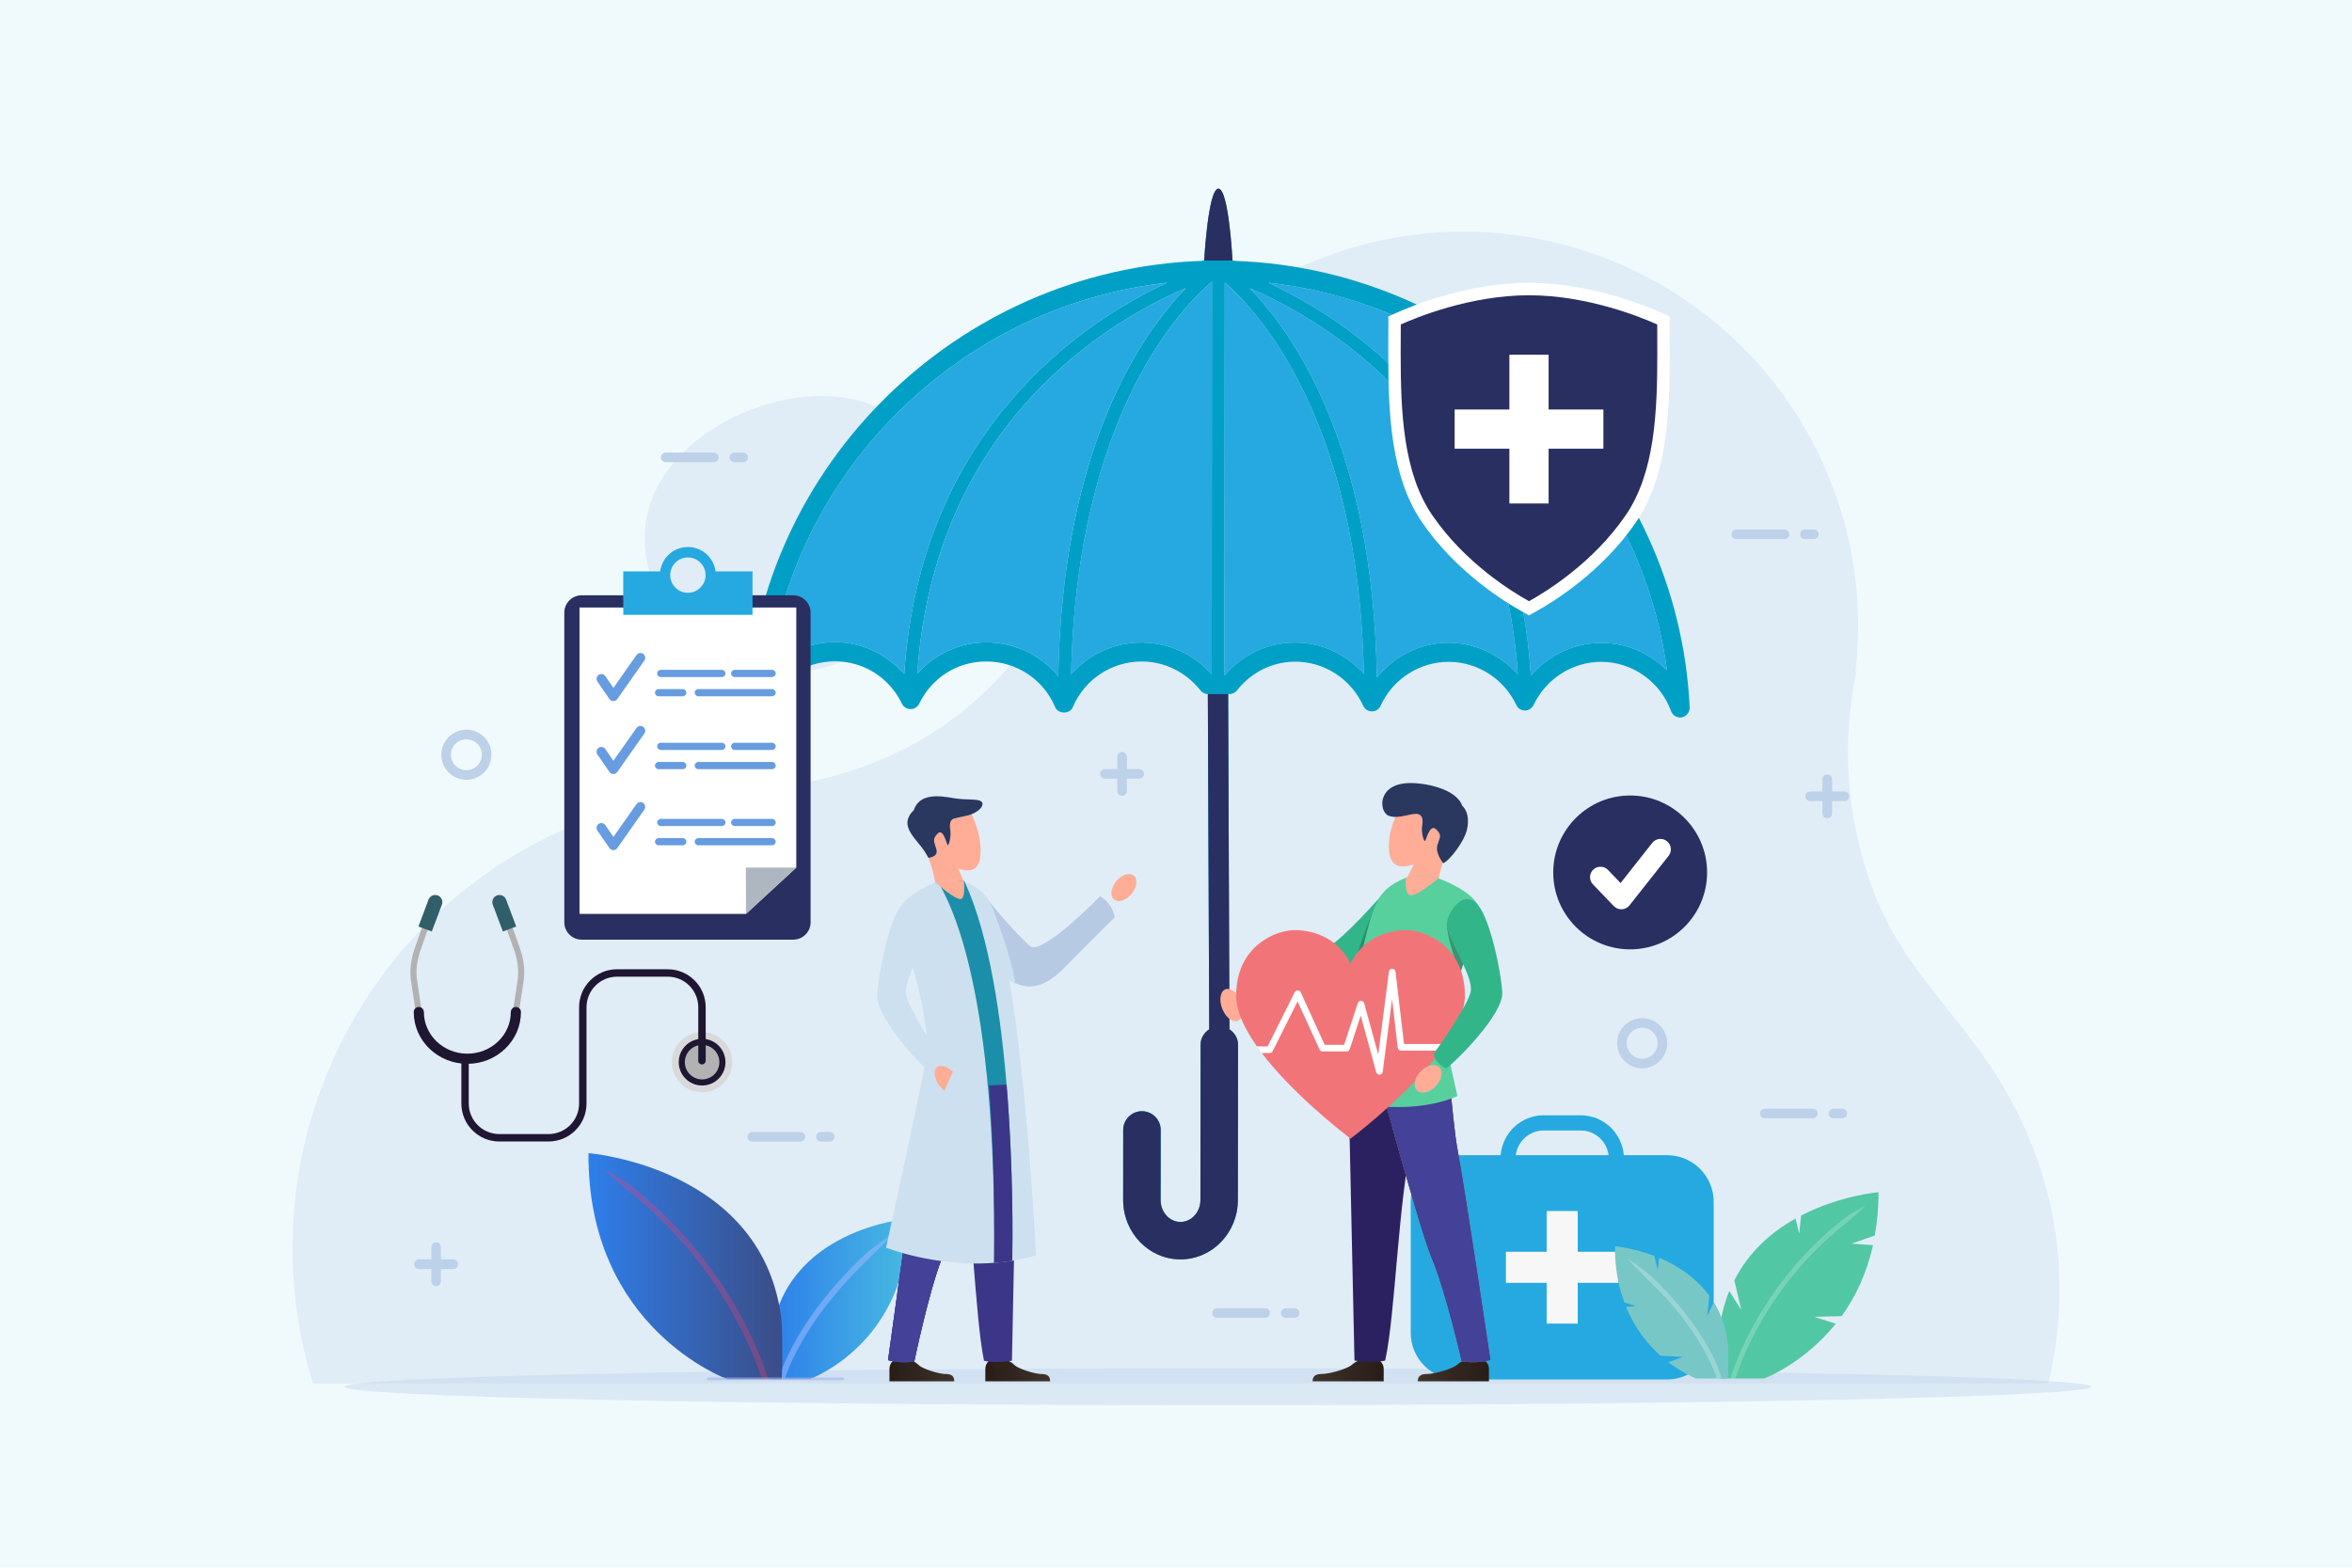 <svg xml:space="preserve" style="enable-background:new 0 0 300 200;" viewBox="0 0 300 200" y="0px" x="0px" xmlns:xlink="http://www.w3.org/1999/xlink" xmlns="http://www.w3.org/2000/svg" id="Layer_1" version="1.1">
<g>
	<rect height="200" width="300" style="fill:#F0FAFD;"></rect>
	<g style="opacity:0.3;">
		<g>
			<g>
				<path d="M111.785,82.022c8.749-6.191,11.252-17.698,5.594-25.698c-5.661-8-18.672-7.156-27.421-0.964
					c-8.751,6.192-9.933,15.388-4.271,23.387C91.351,86.747,103.033,88.214,111.785,82.022z" style="fill:#BDD1E9;"></path>
			</g>
			<path d="M261.26,176.501c2.33-9.524,1.918-19.821-1.801-29.691c-5.775-15.325-15.672-20.343-20.516-33.192
				c-3.482-9.234-4.023-18.832-2.184-27.829c-0.029-0.027-0.059-0.055-0.092-0.076c0.9-7.727,0.057-15.767-2.873-23.542
				c-9.814-26.041-38.869-39.186-64.902-29.376c-26.848,10.118-30.843,33.654-30.912,33.66
				c-3.131,13.725-12.848,25.677-27.017,31.013c-14.378,5.419-23.921,2.533-35.769,6.999
				c-29.132,10.977-44.371,42.683-35.277,72.034H261.26z" style="fill:#BDD1E9;"></path>
		</g>
	</g>
	<g>
		<path d="M266.776,176.917c0,1.298-49.879,2.351-111.409,2.351
			c-61.532,0-111.409-1.053-111.409-2.351c0-1.296,49.876-2.35,111.409-2.35C216.897,174.567,266.776,175.621,266.776,176.917z" style="opacity:0.4;fill:#BDD1E9;"></path>
		<g>
			<path d="M212.639,147.376h-5.521c-0.241-2.847-2.598-5.09-5.506-5.09h-4.704
				c-2.908,0-5.262,2.243-5.5,5.09h-5.523c-3.284,0-5.945,2.661-5.945,5.945v16.716c0,3.283,2.661,5.947,5.945,5.947h26.753
				c3.283,0,5.942-2.664,5.942-5.947v-16.716C218.581,150.037,215.922,147.376,212.639,147.376z M196.908,144.221h4.704
				c1.843,0.005,3.336,1.378,3.569,3.155h-11.843C193.573,145.599,195.071,144.226,196.908,144.221z" style="fill:#25A9E0;"></path>
			<polygon points="206.444,159.696 201.242,159.696 201.242,154.496 197.279,154.496 197.279,159.696 
				192.079,159.696 192.079,163.659 197.279,163.659 197.279,168.863 201.242,168.863 201.242,163.659 206.444,163.659" style="fill:#F7F7F7;"></polygon>
		</g>
		<g>
			<g>
				<path d="M148.854,36.067c-10.564,4.927-31.463,18.595-33.516,49.921c-2.237-2.51-5.363-4.062-8.853-4.062
					c-3.195,0-6.208,1.302-8.397,3.492C101.601,59.544,122.753,39.01,148.854,36.067z" style="fill:#25A9E0;"></path>
				<path d="M151.273,36.751c-5.522,5.636-15.766,20.078-16.292,49.511c-2.235-2.693-5.566-4.313-9.171-4.313
					c-3.445,0-6.57,1.506-8.807,3.993C119.217,53.726,141.851,40.767,151.273,36.751z" style="fill:#25A9E0;"></path>
				<path d="M145.636,81.971c-3.513-0.022-6.776,1.507-9.01,4.063c0.684-33.13,14.168-46.889,17.956-50.105
					l-0.024,50.105C152.275,83.456,149.058,81.971,145.636,81.971z" style="fill:#25A9E0;"></path>
				<path d="M156.225,36.044c3.925,3.4,17.088,17.204,17.727,49.899c-2.212-2.44-5.339-3.971-8.738-3.971
					c-3.445,0-6.686,1.507-8.968,4.155l-0.067-0.024L156.225,36.044z" style="fill:#25A9E0;"></path>
				<path d="M175.618,86.422c-0.459-29.525-10.702-44.013-16.224-49.648
					c9.424,4.015,32.057,17.021,34.201,49.261c-2.236-2.487-5.406-4.039-8.808-4.039C181.184,81.996,177.854,83.683,175.618,86.422z" style="fill:#25A9E0;"></path>
				<path d="M212.624,85.51c-2.189-2.191-5.178-3.493-8.395-3.493c-3.492,0-6.729,1.598-8.968,4.176
					c-1.938-31.463-22.883-45.176-33.471-50.126C187.983,38.987,209.159,59.59,212.624,85.51z" style="fill:#25A9E0;"></path>
			</g>
			<path d="M212.624,85.51c-3.465-25.92-24.641-46.523-50.834-49.443
				c10.588,4.95,31.532,18.663,33.471,50.126c2.239-2.578,5.476-4.176,8.968-4.176C207.446,82.017,210.435,83.319,212.624,85.51z
				 M173.951,85.942c-0.639-32.695-13.802-46.499-17.727-49.899l-0.047,50.058l0.067,0.024c2.281-2.648,5.522-4.155,8.968-4.155
				C168.612,81.971,171.739,83.502,173.951,85.942z M159.395,36.774c5.521,5.635,15.765,20.123,16.224,49.648
				c2.235-2.739,5.565-4.426,9.17-4.426c3.401,0,6.571,1.552,8.808,4.039C191.451,53.795,168.818,40.789,159.395,36.774z
				 M115.337,85.988c2.053-31.326,22.952-44.994,33.516-49.921c-26.101,2.943-47.253,23.477-50.766,49.351
				c2.189-2.19,5.202-3.492,8.397-3.492C109.974,81.926,113.101,83.478,115.337,85.988z M134.981,86.262
				c0.526-29.434,10.77-43.875,16.292-49.511c-9.423,4.016-32.057,16.975-34.271,49.191c2.237-2.487,5.362-3.993,8.807-3.993
				C129.415,81.949,132.746,83.569,134.981,86.262z M154.582,35.93c-3.788,3.216-17.272,16.975-17.956,50.105
				c2.233-2.557,5.497-4.086,9.01-4.063c3.422,0,6.64,1.484,8.922,4.063L154.582,35.93z M153.052,87.995
				c-1.848-2.281-4.539-3.604-7.416-3.604c-3.854,0-7.299,2.281-8.805,5.841c-0.366,0.89-1.85,0.89-2.238,0
				c-1.482-3.559-4.95-5.841-8.783-5.841c-3.674-0.022-6.959,2.054-8.577,5.408c-0.207,0.388-0.595,0.661-1.051,0.661
				c0,0-0.024,0-0.046,0c-0.456,0-0.889-0.249-1.094-0.683c-1.597-3.332-4.883-5.408-8.556-5.408c-3.947,0-7.553,2.51-8.92,6.251
				c-0.205,0.57-0.8,0.89-1.394,0.776c-0.593-0.137-1.002-0.661-0.958-1.255c1.528-30.893,27.014-55.809,58.09-56.858
				c0.069-0.022,0.139-0.045,0.227-0.045c0,0,0.049,0,0.069,0c0,0,0.502-9.172,1.802-9.172c1.324,0,1.804,9.172,1.804,9.172
				c0.022,0,0.045,0,0.069,0c0.092,0,0.204,0.023,0.296,0.045c31.053,1.119,56.471,26.079,57.952,56.973
				c0.022,0.591-0.41,1.14-0.982,1.254c-0.09,0.023-0.182,0.023-0.249,0.023c-0.502,0-0.957-0.32-1.141-0.799
				c-1.369-3.766-4.951-6.298-8.922-6.298c-3.674,0-7.049,2.169-8.625,5.522c-0.206,0.411-0.639,0.685-1.096,0.685
				c-0.48,0-0.912-0.274-1.094-0.685c-1.575-3.353-4.951-5.522-8.626-5.522c-3.719,0-7.142,2.191-8.692,5.613
				c-0.182,0.433-0.618,0.707-1.094,0.707c-0.48,0-0.912-0.274-1.116-0.707c-1.555-3.423-4.955-5.635-8.673-5.635
				c-2.896,0-5.612,1.346-7.439,3.673c-0.227,0.295-0.59,0.457-0.957,0.457h-0.159l0.159,42.771c0.639,0.437,1.098,1.12,1.098,1.965
				l-0.026,19.826c0,4.176-3.285,7.573-7.324,7.551c-4.036,0-7.301-3.397-7.301-7.575v-8.944c0-1.3,1.074-2.372,2.398-2.372
				c1.324,0,2.395,1.072,2.395,2.372l-0.022,8.944c0,1.553,1.141,2.809,2.53,2.809c1.416,0,2.558-1.256,2.558-2.809l0.023-19.802
				c0-0.845,0.434-1.528,1.096-1.965l-0.184-42.771C153.647,88.544,153.26,88.315,153.052,87.995z" style="fill:#00A0C6;"></path>
			<path d="M154.235,131.314c-0.648,0.433-1.099,1.126-1.099,1.955l-0.022,19.824
				c0,1.549-1.141,2.804-2.545,2.802c-1.4,0-2.535-1.253-2.533-2.804l0.006-8.941c0-1.31-1.071-2.382-2.387-2.386
				c-1.313,0.002-2.389,1.069-2.386,2.382l-0.009,8.94c-0.002,4.176,3.275,7.58,7.303,7.582c4.039,0.004,7.322-3.396,7.324-7.571
				l0.023-19.818c0-0.835-0.455-1.532-1.094-1.961l-0.167-42.768l-2.586-0.002L154.235,131.314z" style="fill:#292F61;"></path>
			<path d="M157.211,33.235c0,0-0.475-9.166-1.799-9.166c-1.32,0-1.822,9.172-1.822,9.172l3.684-0.004
				C157.249,33.235,157.23,33.238,157.211,33.235z" style="fill:#292F61;"></path>
		</g>
		<path d="M212.973,42.838c0-0.002-0.01-2.464-0.01-2.464l-0.927-0.42c-2.006-0.91-9.157-3.872-17.01-3.872
			c-7.849,0-15.002,2.962-17.01,3.871l-0.929,0.42l-0.013,4.738c0,7.71,0.333,15.72,4.313,21.525
			c4.324,6.308,10.442,10.106,12.873,11.446l0.766,0.423l0.766-0.423c2.428-1.339,8.549-5.137,12.871-11.446
			c3.981-5.808,4.316-13.815,4.316-21.523L212.973,42.838z" style="fill:#FFFFFF;"></path>
		<path d="M178.672,41.396c-0.003,0.546-0.013,3.72-0.013,3.72c0,7.457,0.311,15.192,4.037,20.623
			c4.193,6.119,10.24,9.803,12.33,10.957c2.088-1.152,8.135-4.835,12.33-10.957c3.725-5.43,4.035-13.166,4.035-20.626l-0.004-2.271
			c0,0-0.005-0.873-0.005-1.445c-1.808-0.816-8.772-3.728-16.356-3.728C187.444,37.668,180.476,40.58,178.672,41.396z" style="fill:#292F61;"></path>
		<polygon points="204.514,52.243 197.528,52.243 197.528,45.257 192.524,45.257 192.524,52.243 
			185.541,52.243 185.541,57.247 192.524,57.247 192.524,64.233 197.528,64.233 197.528,57.247 204.514,57.247" style="fill:#FFFFFF;"></polygon>
		<g>
			<g>
				<path d="M85.709,135.507c0,2.12,1.722,3.841,3.845,3.841c2.12,0,3.845-1.721,3.845-3.841
					c0-2.12-1.725-3.843-3.845-3.843C87.431,131.664,85.709,133.387,85.709,135.507z" style="fill:#D9D9D9;"></path>
				<path d="M86.574,135.507c0,1.645,1.334,2.979,2.979,2.979c1.646,0,2.98-1.335,2.98-2.979
					c0-1.646-1.334-2.98-2.98-2.98C87.908,132.527,86.574,133.86,86.574,135.507z" style="fill:#1F1632;"></path>
				<path d="M87.352,135.507c0,1.217,0.987,2.202,2.202,2.202c1.217,0,2.202-0.985,2.202-2.202
					c0-1.214-0.985-2.202-2.202-2.202C88.339,133.305,87.352,134.293,87.352,135.507z" style="fill:#B2B2B2;"></path>
			</g>
			<g>
				<g>
					<g>
						<path d="M85.17,123.656c2.669,0,4.843,2.171,4.843,4.843v6.824c0,0.264-0.215,0.474-0.476,0.474
							c-0.259,0-0.472-0.21-0.472-0.474v-6.824c0-2.149-1.747-3.898-3.895-3.898h-6.465c-2.146,0-3.894,1.749-3.894,3.898v12.285
							c0,2.674-2.171,4.843-4.842,4.843h-6.282c-2.67,0-4.841-2.169-4.841-4.843v-5.461c0-0.259,0.21-0.472,0.473-0.472
							c0.261,0,0.471,0.213,0.471,0.472v5.461c0,2.149,1.751,3.896,3.897,3.896h6.282c2.149,0,3.894-1.747,3.894-3.896v-12.285
							c0-2.672,2.171-4.843,4.841-4.843H85.17z" style="fill:#1F1632;"></path>
					</g>
				</g>
			</g>
			<g>
				<g>
					<g>
						<path d="M54.379,117.977c0.2,0.077,0.307,0.3,0.229,0.502l-0.207,0.563l-0.86,2.467
							c-0.394,1.243-0.508,2.429-0.341,3.526l0.251,1.69l0.39,2.618c0.035,0.214-0.112,0.414-0.322,0.442
							c-0.214,0.035-0.413-0.109-0.443-0.322l-0.394-2.624l-0.253-1.688c-0.184-1.217-0.059-2.521,0.372-3.878l0.874-2.502
							l0.203-0.562C53.952,118.009,54.179,117.905,54.379,117.977z" style="fill:#B2B2B2;"></path>
					</g>
					<path d="M53.371,118.201l1.289-3.433c0.179-0.47,0.702-0.706,1.174-0.531
						c0.47,0.178,0.708,0.7,0.533,1.17l-1.291,3.433L53.371,118.201z" style="fill:#315F69;"></path>
				</g>
				<g>
					<g>
						<path d="M64.836,117.977c-0.201,0.077-0.303,0.3-0.228,0.502l0.205,0.563l0.865,2.467
							c0.392,1.243,0.505,2.429,0.341,3.526l-0.253,1.69l-0.395,2.618c-0.028,0.214,0.114,0.414,0.329,0.442
							c0.213,0.035,0.412-0.109,0.439-0.322l0.396-2.624l0.252-1.688c0.184-1.217,0.058-2.521-0.369-3.878l-0.878-2.502
							l-0.205-0.562C65.259,118.009,65.04,117.905,64.836,117.977z" style="fill:#B2B2B2;"></path>
					</g>
					<path d="M65.844,118.201l-1.288-3.433c-0.179-0.47-0.703-0.706-1.172-0.531
						c-0.469,0.178-0.708,0.7-0.532,1.17l1.292,3.433L65.844,118.201z" style="fill:#315F69;"></path>
				</g>
				<g>
					<path d="M54.067,129.115c0,2.927,2.488,5.308,5.543,5.308c1.486,0,2.88-0.555,3.93-1.563
						c1.041-1.002,1.614-2.333,1.614-3.745c0-0.359,0.29-0.649,0.648-0.649c0.358,0,0.646,0.29,0.646,0.649
						c0,1.768-0.713,3.431-2.007,4.676c-1.293,1.242-3.005,1.928-4.83,1.928c-3.771,0-6.839-2.963-6.839-6.604
						c0-0.359,0.291-0.649,0.651-0.649C53.776,128.466,54.067,128.756,54.067,129.115z" style="fill:#1F1632;"></path>
				</g>
			</g>
		</g>
		<g>
			<g>
				<linearGradient y2="165.717" x2="115.849" y1="165.717" x1="98.3" gradientUnits="userSpaceOnUse" id="SVGID_1_">
					<stop style="stop-color:#2E7FEB" offset="0"></stop>
					<stop style="stop-color:#46BAE1" offset="1"></stop>
				</linearGradient>
				<path d="M98.351,175.951h4.916c0,0,12.695-4.571,12.581-20.469c0,0-16.01,1.263-17.497,15.324
					C98.237,174.009,98.351,175.951,98.351,175.951z" style="fill:url(#SVGID_1_);"></path>
				<path d="M110.677,160.721c1.078-1.026,3.338-3.41,3.338-3.41s-2.677,1.768-3.739,2.77
					c-8.965,8.474-10.84,15.459-10.923,15.779l0.354,0.092h0.387C100.342,175.106,102.497,168.517,110.677,160.721z" style="opacity:0.6;fill:#94B6FD;"></path>
				
					<linearGradient y2="161.533" x2="99.782" y1="161.533" x1="75.06" gradientUnits="userSpaceOnUse" id="SVGID_00000011024422119813739160000016274785815129414813_">
					<stop style="stop-color:#2E7FEB" offset="0"></stop>
					<stop style="stop-color:#3B4D87" offset="1"></stop>
				</linearGradient>
				<path d="M99.71,175.951h-6.928
					c0,0-17.881-6.442-17.721-28.836c0,0,22.554,1.771,24.649,21.587C99.872,173.217,99.71,175.951,99.71,175.951z" style="fill:url(#SVGID_00000011024422119813739160000016274785815129414813_);"></path>
				<path d="M97.191,175.951h0.787c-0.673-2.263-4.81-14.637-17.439-24.656
					c-1.058-0.839-3.546-2.168-3.546-2.168s1.956,1.874,2.966,2.672C92.138,161.406,96.354,173.253,97.191,175.951z" style="opacity:0.3;fill:#FF3A72;"></path>
			</g>
			<g>
				<g>
					<g style="opacity:0.6;">
						<path d="M90.352,175.739c-0.094,0-0.171,0.073-0.171,0.167c0,0.098,0.078,0.172,0.171,0.172h17.141
							c0.094,0,0.171-0.074,0.171-0.172c0-0.094-0.077-0.167-0.171-0.167H90.352z" style="fill:#A3B5E9;"></path>
					</g>
				</g>
			</g>
		</g>
		<g>
			<path d="M125.261,113.883c0,0,3.642,4.643,6.115,6.8c1.113,1.043,5.933-3.277,8.927-6.33
				c0,0,1.493,0.673,1.889,2.677c0,0-2.596,2.529-6.445,6.449c-3.325,3.394-6.202,3.189-9.624-0.937
				C122.697,118.413,125.261,113.883,125.261,113.883z" style="fill:#B6CAE3;"></path>
			<path d="M142.298,112.518c-0.657,0.867-0.715,1.894-0.131,2.287c0.584,0.393,1.587,0.009,2.245-0.86
				c0.657-0.868,0.718-1.892,0.133-2.286C143.962,111.263,142.955,111.648,142.298,112.518z" style="fill:#FFAD97;"></path>
			<path d="M129.508,125.411c-0.774-4.508-3.114-9.989-3.114-9.989l0.174,4.729l0.239,3.169
				C127.737,124.319,128.632,125.009,129.508,125.411z" style="fill:#CDE0EF;"></path>
			<g>
				<polygon points="126.225,172.127 126.225,174.296 128.281,174.296 128.281,172.013" style="fill:#FFAD97;"></polygon>
				
					<linearGradient gradientTransform="matrix(-1 0 0 1 -58.781 0)" y2="174.896" x2="-184.461" y1="174.896" x1="-192.72" gradientUnits="userSpaceOnUse" id="SVGID_00000078028496653837933350000012338986928086224812_">
					<stop style="stop-color:#3D342B" offset="0"></stop>
					<stop style="stop-color:#291C17" offset="1"></stop>
				</linearGradient>
				<path d="M126.225,173.567
					c0,0-0.545,0.316-0.545,1.088c0,0.768,0,1.569,0,1.569h8.252c0,0,0.15-0.925-0.982-0.925c-1.135,0-3.12-0.748-3.494-1.102
					c-0.473-0.455-0.813-0.631-1.175-0.631C127.916,173.567,126.225,173.567,126.225,173.567z" style="fill:url(#SVGID_00000078028496653837933350000012338986928086224812_);"></path>
			</g>
			<g>
				<polygon points="113.993,172.127 113.993,174.296 116.049,174.296 116.049,172.013" style="fill:#FFAD97;"></polygon>
				
					<linearGradient gradientTransform="matrix(-1 0 0 1 -58.781 0)" y2="174.896" x2="-172.232" y1="174.896" x1="-180.491" gradientUnits="userSpaceOnUse" id="SVGID_00000011734299338767043200000013943683264511696300_">
					<stop style="stop-color:#3D342B" offset="0"></stop>
					<stop style="stop-color:#291C17" offset="1"></stop>
				</linearGradient>
				<path d="M113.993,173.567
					c0,0-0.543,0.316-0.543,1.088c0,0.768,0,1.569,0,1.569h8.253c0,0,0.148-0.925-0.984-0.925c-1.134,0-3.121-0.748-3.489-1.102
					c-0.477-0.455-0.817-0.631-1.182-0.631C115.688,173.567,113.993,173.567,113.993,173.567z" style="fill:url(#SVGID_00000011734299338767043200000013943683264511696300_);"></path>
			</g>
			<path d="M129.866,134.142l-0.789,39.45c0,0-2.142,0.39-3.569,0c-1.192-5.867-1.463-19.71-3.173-28.214
				c-1.707-8.508-2.95-10.267-2.95-14.079S129.866,134.142,129.866,134.142z" style="fill:#3B3687;"></path>
			<g>
				<path d="M127.296,133.548c0,0-5.565,22.851-7.221,27.152c-1.658,4.303-3.458,12.99-3.458,12.99
					s-1.713,0.341-3.342-0.172c0,0,2.944-21.594,3.771-26.289c0.829-4.688,1.14-14.953,2.174-16.91
					C120.255,128.362,127.296,133.548,127.296,133.548z" style="fill:#3B3687;"></path>
				<path d="M127.296,133.548c0,0-5.565,22.851-7.221,27.152c-1.658,4.303-3.458,12.99-3.458,12.99
					s-1.713,0.341-3.342-0.172c0,0,2.944-21.594,3.771-26.289c0.829-4.688,1.14-14.953,2.174-16.91
					C120.255,128.362,127.296,133.548,127.296,133.548z" style="fill:#3B3687;"></path>
				<path d="M127.296,133.548c0,0-5.565,22.851-7.221,27.152c-1.658,4.303-3.458,12.99-3.458,12.99
					s-1.713,0.341-3.342-0.172c0,0,2.944-21.594,3.771-26.289c0.829-4.688,1.14-14.953,2.174-16.91
					C120.255,128.362,127.296,133.548,127.296,133.548z" style="fill:#444199;"></path>
			</g>
			<g>
				<g>
					<path d="M125.051,109.162c0.239-2.775-1.128-5.285-1.128-5.285c-0.426,0.193-1.482,0.351-2.218,0.549
						c-0.738,0.2-0.524,1.208-0.468,1.693c0.049,0.484-0.115,1.612-0.363,1.741c-0.244-0.513-0.606-2.245-1.315-1.476
						c-0.701,0.766-0.375,0.988-0.111,1.992c0.261,1-1.039,1.055-1.039,1.055c0.928,2.347,0.666,3.053,1.136,3.539
						c1.064,1.102,3.867,1.732,3.51-0.262c-0.492-1.116-0.856-1.914-0.856-1.914C124.153,111.495,124.903,110.677,125.051,109.162z" style="fill:#FFAD97;"></path>
					<path d="M123.923,103.877c0,0,1.377-0.522,1.391-1.32c0.017-0.797-1.969-0.414-3.716-0.734
						c-1.745-0.318-4.33-0.674-5.055,1.564c0,0-1.147,0.906-0.691,2.219c0.449,1.312,1.704,2.126,2.558,3.826
						c0,0,1.3-0.055,1.039-1.055c-0.264-1.004-0.59-1.227,0.111-1.992c0.709-0.77,1.071,0.963,1.315,1.476
						c0.248-0.129,0.413-1.257,0.363-1.741c-0.056-0.485-0.271-1.493,0.468-1.693C122.44,104.228,123.497,104.07,123.923,103.877z" style="fill:#2A375E;"></path>
				</g>
			</g>
			<path d="M119.305,112.564c0,0-3.62,1.384-4.613,3.408c-0.993,2.028,2.465,5.816,3.693,17.453
				c0.091,0.855-5.363,25.744-5.363,25.744s9.499,3.808,19.128,0.983c0,0-1.333-27.279-4.49-40.718
				c-1.028-4.369-1.74-5.729-4.741-7.032C120.91,112.097,119.305,112.564,119.305,112.564z" style="fill:#CDE0EF;"></path>
			<path d="M118.341,118.644l-2.222,3.717c0,0.002,0,0.004,0.002,0.006c0.204,0.647,0.417,1.359,0.626,2.131
				C118.093,121.265,118.341,118.644,118.341,118.644z" style="fill:#CDE0EF;"></path>
			<path d="M120.456,139.185c-0.188-0.163-0.37-0.345-0.536-0.558c-0.778-0.987-0.948-2.109-0.377-2.51
				c0.468-0.335,1.293-0.056,2.005,0.604L120.456,139.185z" style="fill:#FFAD97;"></path>
			<path d="M119.651,112.527c1.701,2.863,7.495,13.94,7.148,48.583c0.762-0.055,1.537-0.15,2.317-0.277
				c0.097-5.453,0.29-34.673-6.096-48.385c-0.034-0.015-0.065-0.028-0.101-0.045C122.02,112.267,120.279,112.464,119.651,112.527z" style="fill:#1B8EA9;"></path>
			<path d="M119.313,112.55c0.695,0.637,2.455,2.118,3.172,2.153c0.699,0.037,0.496-2.273,0.435-2.3
				C121.166,112.138,119.653,112.464,119.313,112.55z" style="fill:#FFAD97;"></path>
			<path d="M129.116,160.833c0.051-2.852,0.126-12.214-0.725-22.457l-2.241,0.092
				c0.473,6.133,0.74,13.582,0.649,22.643C127.561,161.056,128.336,160.96,129.116,160.833z" style="fill:#3B3687;"></path>
			<path d="M118.044,130.748c0.098,0.657,0.188,1.339,0.27,2.053l1.433,1.751L118.044,130.748z" style="fill:#CDE0EF;"></path>
			<path d="M114.692,115.973c-1.379,1.814-2.654,8.292-2.794,11.04c-0.136,2.749,5.429,8.807,6.532,9.599
				c0,0,1.38-0.67,1.426-1.87c0,0-3.975-6.02-4.294-7.877c-0.325-1.863,2.529-6.354,2.779-8.221
				C118.531,117.26,116.498,113.605,114.692,115.973z" style="fill:#CDE0EF;"></path>
		</g>
		<g>
			<path d="M176.953,113.393c0,0-3.996,4.68-6.71,6.854c-1.223,1.049-9.02-1.135-4.798,2.816
				c3.648,3.42,6.806,3.218,10.561-0.943C179.768,117.958,176.953,113.393,176.953,113.393z" style="fill:#33B58A;"></path>
			<path d="M172.29,125.013c0.849-4.544,3.42-10.068,3.42-10.068l-0.195,4.765l-0.26,3.194
				C174.234,123.911,173.255,124.605,172.29,125.013z" style="opacity:0.2;"></path>
			<g>
				<polygon points="175.894,172.094 175.894,174.28 173.639,174.28 173.639,171.98" style="fill:#FFAD97;"></polygon>
				
					<linearGradient gradientTransform="matrix(1 0 0 1 593.098 0)" y2="174.885" x2="-416.608" y1="174.885" x1="-425.668" gradientUnits="userSpaceOnUse" id="SVGID_00000131330113172261299780000005216431846759211448_">
					<stop style="stop-color:#3D342B" offset="0"></stop>
					<stop style="stop-color:#291C17" offset="1"></stop>
				</linearGradient>
				<path d="M175.894,173.545
					c0,0,0.597,0.32,0.597,1.099c0,0.773,0,1.581,0,1.581h-9.054c0,0-0.165-0.933,1.078-0.933c1.247,0,3.422-0.753,3.834-1.11
					c0.52-0.459,0.893-0.637,1.29-0.637C174.037,173.545,175.894,173.545,175.894,173.545z" style="fill:url(#SVGID_00000131330113172261299780000005216431846759211448_);"></path>
			</g>
			<g>
				<polygon points="189.318,172.094 189.318,174.28 187.063,174.28 187.063,171.98" style="fill:#FFAD97;"></polygon>
				
					<linearGradient gradientTransform="matrix(1 0 0 1 593.098 0)" y2="174.885" x2="-403.184" y1="174.885" x1="-412.248" gradientUnits="userSpaceOnUse" id="SVGID_00000083060658175745570640000011890279587663945650_">
					<stop style="stop-color:#3D342B" offset="0"></stop>
					<stop style="stop-color:#291C17" offset="1"></stop>
				</linearGradient>
				<path d="M189.318,173.545
					c0,0,0.596,0.32,0.596,1.099c0,0.773,0,1.581,0,1.581h-9.057c0,0-0.166-0.933,1.077-0.933c1.247,0,3.427-0.753,3.833-1.11
					c0.522-0.459,0.896-0.637,1.296-0.637C187.457,173.545,189.318,173.545,189.318,173.545z" style="fill:url(#SVGID_00000083060658175745570640000011890279587663945650_);"></path>
			</g>
			<path d="M171.9,133.811l0.865,39.761c0,0,2.349,0.393,3.916,0c1.309-5.914,1.605-19.864,3.482-28.436
				c1.874-8.576,3.239-10.348,3.239-14.192C183.402,127.103,171.9,133.811,171.9,133.811z" style="fill:#2B2161;"></path>
			<g>
				<path d="M174.721,133.213c0,0,6.105,23.03,7.922,27.365c1.818,4.337,3.798,13.092,3.798,13.092
					s1.878,0.345,3.663-0.174c0,0-3.229-21.761-4.134-26.495c-0.913-4.725-1.254-15.069-2.391-17.043
					C182.447,127.986,174.721,133.213,174.721,133.213z" style="fill:#FFBF00;"></path>
				<path d="M174.721,133.213c0,0,6.105,23.03,7.922,27.365c1.818,4.337,3.798,13.092,3.798,13.092
					s1.878,0.345,3.663-0.174c0,0-3.229-21.761-4.134-26.495c-0.913-4.725-1.254-15.069-2.391-17.043
					C182.447,127.986,174.721,133.213,174.721,133.213z" style="fill:#3B3687;"></path>
				<path d="M174.721,133.213c0,0,6.105,23.03,7.922,27.365c1.818,4.337,3.798,13.092,3.798,13.092
					s1.878,0.345,3.663-0.174c0,0-3.229-21.761-4.134-26.495c-0.913-4.725-1.254-15.069-2.391-17.043
					C182.447,127.986,174.721,133.213,174.721,133.213z" style="fill:#444199;"></path>
			</g>
			<g>
				<g>
					<path d="M177.182,108.636c-0.264-2.798,1.241-5.328,1.241-5.328c0.465,0.195,1.622,0.354,2.433,0.553
						c0.809,0.202,0.575,1.219,0.512,1.706c-0.053,0.49,0.127,1.627,0.4,1.757c0.267-0.517,0.665-2.263,1.442-1.487
						c0.769,0.771,0.412,0.994,0.12,2.008c-0.285,1.009,1.142,1.066,1.142,1.066c-1.017,2.363-0.729,3.073-1.247,3.563
						c-1.168,1.11-4.243,1.749-3.854-0.264c0.543-1.126,0.943-1.929,0.943-1.929C178.167,110.986,177.347,110.16,177.182,108.636z" style="fill:#FFAD97;"></path>
					<path d="M177.151,104.081c-1.266-0.459-1.571-4.025,2.491-4.178c1.937-0.074,6.082,0.655,6.878,2.91
						c0,0,1.096,0.82,0.583,3.069c-0.311,1.375-2.092,3.822-3.014,4.243c0,0-1.045-1.273-0.76-2.282
						c0.292-1.014,0.649-1.236-0.12-2.008c-0.777-0.775-1.176,0.97-1.442,1.487c-0.273-0.13-0.453-1.267-0.4-1.757
						c0.063-0.487,0.298-1.504-0.512-1.706C180.045,103.662,178.416,104.542,177.151,104.081z" style="fill:#2A375E;"></path>
				</g>
			</g>
			<path d="M185.897,139.838c-0.828-3.666-1.433-6.472-1.401-6.749c1.349-11.729,5.145-15.545,4.055-17.59
				c-1.09-2.041-5.061-3.435-5.061-3.435s-1.763-0.472-3.967-0.163c-3.294,1.314-4.073,2.684-5.202,7.09
				c-1.455,5.684-2.555,13.824-3.343,21.36C173.155,140.88,180.251,142.288,185.897,139.838z" style="fill:#57D09E;"></path>
			<path d="M184.547,118.192l2.439,3.743c0,0.002,0,0.004-0.004,0.008c-0.223,0.651-0.457,1.368-0.686,2.147
				C184.818,120.832,184.547,118.192,184.547,118.192z" style="opacity:0.3;"></path>
			<path d="M183.481,112.05c-0.766,0.641-2.695,2.135-3.481,2.172c-0.768,0.034-0.729-1.513-0.672-2.239
				c0.066-0.026,0.125-0.053,0.194-0.081C181.447,111.634,183.108,111.962,183.481,112.05z" style="fill:#FFAD97;"></path>
			<path d="M184.873,130.389c-0.107,0.663-0.206,1.351-0.298,2.069l-1.571,1.766L184.873,130.389z" style="fill:#D9D9D9;"></path>
			<path d="M158.376,128.003c0.359,1.133,0.073,2.157-0.633,2.281c-0.706,0.123-1.569-0.697-1.929-1.834
				c-0.357-1.133-0.077-2.155,0.633-2.278C157.151,126.046,158.019,126.866,158.376,128.003z" style="fill:#FFAD97;"></path>
			<g>
				<polygon points="183.818,134.035 184.418,133.192 180.985,125.699 178.761,122.173 175.886,123.246 
					166.496,124.05 160.977,128.267 160.324,133.497 160.941,134.344 166.88,137.121 175.849,138.423" style="fill:#FFFFFF;"></polygon>
				<g>
					<g>
						<g>
							<path d="M178.286,133.664l-0.725-6.193l-1.192,9.261c-0.028,0.2-0.193,0.353-0.392,0.371
								c-0.013,0-0.022,0-0.028,0c-0.192,0-0.357-0.126-0.41-0.311l-1.976-7.227l-1.404,4.281c-0.055,0.176-0.221,0.294-0.397,0.294
								h-3.069c-0.168,0-0.314-0.098-0.38-0.247l-2.804-6.141l-3.18,6.357c-0.069,0.143-0.221,0.234-0.378,0.234h-1.01
								c3.783,4.981,9.684,9.659,11.152,10.792l0.172,0.128l0.167-0.128c1.498-1.155,7.616-6.005,11.386-11.1h-5.112
								C178.487,134.035,178.313,133.876,178.286,133.664z" style="fill:#F17578;"></path>
						</g>
						<g>
							<path d="M179.423,118.658c-2.097,0-5.447,0.773-7.157,4.275c-1.715-3.502-5.059-4.275-7.163-4.275
								c-2.163,0-7.429,1.859-7.429,8.363c0,1.989,1.084,4.247,2.65,6.476h1.366l3.459-6.914c0.069-0.149,0.22-0.237,0.386-0.233
								c0.159,0.002,0.309,0.096,0.377,0.243l3.054,6.702h2.485l1.745-5.331c0.059-0.175,0.225-0.292,0.412-0.289
								c0.186,0.006,0.347,0.13,0.395,0.312l1.794,6.549l1.363-10.575c0.03-0.214,0.212-0.371,0.425-0.371
								c0.21,0.004,0.39,0.161,0.416,0.373l1.082,9.23h5.334c1.455-2.13,2.434-4.27,2.434-6.171
								C186.852,120.518,181.59,118.658,179.423,118.658z" style="fill:#F17578;"></path>
						</g>
					</g>
				</g>
			</g>
			<g>
				<path d="M188.551,115.499c1.513,1.826,2.912,8.357,3.067,11.126c0.149,2.77-5.957,8.876-7.169,9.676
					c0,0-1.513-0.676-1.564-1.886c0,0,4.361-6.067,4.71-7.938c0.355-1.878-2.775-6.404-3.049-8.284
					C184.339,116.797,186.569,113.111,188.551,115.499z" style="fill:#33B58A;"></path>
				<path d="M180.976,136.95c0.68-0.898,1.773-1.321,2.431-0.945c0.65,0.375,0.633,1.408-0.054,2.306
					c-0.679,0.896-1.767,1.323-2.426,0.945C180.268,138.88,180.29,137.846,180.976,136.95z" style="fill:#FFAD97;"></path>
			</g>
		</g>
		<g>
			<g>
				<path d="M103.392,117.662c0,1.223-0.992,2.215-2.214,2.215H74.194c-1.223,0-2.215-0.992-2.215-2.215
					V78.158c0-1.223,0.992-2.215,2.215-2.215h26.984c1.222,0,2.214,0.993,2.214,2.215V117.662z" style="fill:#292F61;"></path>
				<polygon points="101.568,110.679 95.155,116.593 73.913,116.593 73.913,77.502 101.568,77.502" style="fill:#FFFFFF;"></polygon>
				<path d="M91.278,72.893c-0.238-1.751-1.722-3.105-3.538-3.105c-1.817,0-3.301,1.354-3.538,3.105h-4.706
					v5.546h16.489v-5.546H91.278z M87.741,75.628c-1.245,0-2.255-1.008-2.255-2.254s1.01-2.256,2.255-2.256
					c1.245,0,2.256,1.01,2.256,2.256S88.985,75.628,87.741,75.628z" style="fill:#25A9E0;"></path>
				<polygon points="101.568,110.679 95.131,110.679 95.155,116.593" style="fill:#AEB7C0;"></polygon>
			</g>
			<g>
				<g>
					<path d="M84.283,104.469c-0.254,0-0.46,0.206-0.46,0.459c0,0.255,0.206,0.459,0.46,0.459h7.79
						c0.254,0,0.46-0.204,0.46-0.459c0-0.253-0.206-0.459-0.46-0.459H84.283z" style="fill:#679CE0;"></path>
				</g>
				<g>
					<path d="M93.712,104.469c-0.254,0-0.46,0.206-0.46,0.459c0,0.255,0.205,0.459,0.46,0.459h4.773
						c0.254,0,0.459-0.204,0.459-0.459c0-0.253-0.205-0.459-0.459-0.459H93.712z" style="fill:#679CE0;"></path>
				</g>
				<g>
					<path d="M84.005,106.922c-0.254,0-0.461,0.206-0.461,0.459c0,0.255,0.206,0.461,0.461,0.461h3.081
						c0.254,0,0.46-0.206,0.46-0.461c0-0.253-0.206-0.459-0.46-0.459H84.005z" style="fill:#679CE0;"></path>
				</g>
				<g>
					<path d="M89.068,106.922c-0.253,0-0.46,0.206-0.46,0.459c0,0.255,0.207,0.461,0.46,0.461h9.41
						c0.253,0,0.461-0.206,0.461-0.461c0-0.253-0.207-0.459-0.461-0.459H89.068z" style="fill:#679CE0;"></path>
				</g>
				<g>
					<path d="M81.185,102.583c0,0-2.206,3.137-2.942,4.186c-0.454-0.659-1.034-1.498-1.034-1.498
						c-0.192-0.279-0.574-0.349-0.853-0.157c-0.279,0.192-0.349,0.573-0.157,0.854l1.533,2.222c0.114,0.166,0.302,0.264,0.502,0.268
						c0.201,0,0.389-0.098,0.505-0.263l3.449-4.904c0.194-0.279,0.127-0.661-0.149-0.857
						C81.763,102.238,81.381,102.305,81.185,102.583z" style="fill:#679CE0;"></path>
				</g>
			</g>
			<g>
				<g>
					<path d="M84.283,94.757c-0.254,0-0.46,0.206-0.46,0.46c0,0.253,0.206,0.46,0.46,0.46h7.79
						c0.254,0,0.46-0.206,0.46-0.46c0-0.254-0.206-0.46-0.46-0.46H84.283z" style="fill:#679CE0;"></path>
				</g>
				<g>
					<path d="M93.712,94.757c-0.254,0-0.46,0.206-0.46,0.46c0,0.253,0.205,0.46,0.46,0.46h4.773
						c0.254,0,0.459-0.206,0.459-0.46c0-0.254-0.205-0.46-0.459-0.46H93.712z" style="fill:#679CE0;"></path>
				</g>
				<g>
					<path d="M84.005,97.211c-0.254,0-0.461,0.207-0.461,0.461c0,0.253,0.206,0.459,0.461,0.459h3.081
						c0.254,0,0.46-0.206,0.46-0.459c0-0.254-0.206-0.461-0.46-0.461H84.005z" style="fill:#679CE0;"></path>
				</g>
				<g>
					<path d="M89.068,97.211c-0.253,0-0.46,0.207-0.46,0.461c0,0.253,0.207,0.459,0.46,0.459h9.41
						c0.253,0,0.461-0.206,0.461-0.459c0-0.254-0.207-0.461-0.461-0.461H89.068z" style="fill:#679CE0;"></path>
				</g>
				<g>
					<path d="M81.185,92.872c0,0-2.206,3.137-2.942,4.187c-0.454-0.659-1.034-1.499-1.034-1.499
						c-0.192-0.279-0.574-0.35-0.853-0.157c-0.279,0.191-0.349,0.573-0.157,0.853l1.533,2.224c0.114,0.165,0.302,0.263,0.502,0.266
						c0.201,0,0.389-0.096,0.505-0.261l3.449-4.906c0.194-0.278,0.127-0.66-0.149-0.855C81.763,92.528,81.381,92.595,81.185,92.872z" style="fill:#679CE0;"></path>
				</g>
			</g>
			<g>
				<g>
					<path d="M84.283,85.456c-0.254,0-0.46,0.206-0.46,0.459c0,0.254,0.206,0.46,0.46,0.46h7.79
						c0.254,0,0.46-0.206,0.46-0.46c0-0.253-0.206-0.459-0.46-0.459H84.283z" style="fill:#679CE0;"></path>
				</g>
				<g>
					<path d="M93.712,85.456c-0.254,0-0.46,0.206-0.46,0.459c0,0.254,0.205,0.46,0.46,0.46h4.773
						c0.254,0,0.459-0.206,0.459-0.46c0-0.253-0.205-0.459-0.459-0.459H93.712z" style="fill:#679CE0;"></path>
				</g>
				<g>
					<path d="M84.005,87.91c-0.254,0-0.461,0.206-0.461,0.46c0,0.254,0.206,0.46,0.461,0.46h3.081
						c0.254,0,0.46-0.206,0.46-0.46c0-0.254-0.206-0.46-0.46-0.46H84.005z" style="fill:#679CE0;"></path>
				</g>
				<g>
					<path d="M89.068,87.91c-0.253,0-0.46,0.206-0.46,0.46c0,0.254,0.207,0.46,0.46,0.46h9.41
						c0.253,0,0.461-0.206,0.461-0.46c0-0.254-0.207-0.46-0.461-0.46H89.068z" style="fill:#679CE0;"></path>
				</g>
				<g>
					<path d="M81.185,83.57c0,0-2.206,3.137-2.942,4.187c-0.454-0.659-1.034-1.499-1.034-1.499
						c-0.192-0.278-0.574-0.349-0.853-0.156c-0.279,0.192-0.349,0.573-0.157,0.853l1.533,2.223c0.114,0.165,0.302,0.263,0.502,0.266
						c0.201,0,0.389-0.096,0.505-0.261l3.449-4.907c0.194-0.277,0.127-0.66-0.149-0.855C81.763,83.226,81.381,83.294,81.185,83.57z" style="fill:#679CE0;"></path>
				</g>
			</g>
		</g>
		<g>
			<path d="M217.742,111.305c0,5.413-4.396,9.809-9.812,9.809c-5.421,0-9.813-4.396-9.813-9.809
				c0-5.422,4.392-9.818,9.813-9.818C213.347,101.486,217.742,105.883,217.742,111.305z" style="fill:#292F61;"></path>
			<g>
				<g>
					<path d="M210.749,107.529c0,0-2.801,3.55-4.043,5.125c-0.768-0.802-1.605-1.672-1.605-1.672
						c-0.508-0.53-1.349-0.547-1.882-0.038c-0.528,0.508-0.547,1.351-0.038,1.879l2.661,2.774c0.267,0.277,0.641,0.427,1.026,0.408
						c0.384-0.019,0.738-0.202,0.978-0.504l4.989-6.32c0.455-0.577,0.357-1.414-0.218-1.867
						C212.038,106.856,211.204,106.956,210.749,107.529z" style="fill:#FFFFFF;"></path>
				</g>
			</g>
		</g>
		<g>
			<g>
				<path d="M206.261,133.091c0,1.763,1.435,3.197,3.198,3.197c1.763,0,3.197-1.435,3.197-3.197
					c0-1.762-1.435-3.198-3.197-3.198C207.695,129.893,206.261,131.329,206.261,133.091z M207.487,133.091
					c0-1.086,0.884-1.972,1.972-1.972c1.088,0,1.972,0.886,1.972,1.972c0,1.09-0.884,1.974-1.972,1.974
					C208.371,135.064,207.487,134.181,207.487,133.091z" style="fill:#BDD1E9;"></path>
			</g>
		</g>
		<g>
			<g>
				<path d="M56.288,96.287c0,1.763,1.435,3.198,3.199,3.198c1.763,0,3.198-1.435,3.198-3.198
					c0-1.764-1.435-3.198-3.198-3.198C57.723,93.088,56.288,94.523,56.288,96.287z M57.515,96.287c0-1.088,0.884-1.972,1.972-1.972
					c1.087,0,1.971,0.884,1.971,1.972c0,1.087-0.884,1.971-1.971,1.971C58.399,98.258,57.515,97.374,57.515,96.287z" style="fill:#BDD1E9;"></path>
			</g>
		</g>
		<g>
			<g>
				<g>
					<path d="M155.237,166.902c-0.339,0-0.612,0.275-0.612,0.612c0,0.341,0.273,0.614,0.612,0.614h6.13
						c0.339,0,0.614-0.273,0.614-0.614c0-0.337-0.275-0.612-0.614-0.612H155.237z" style="fill:#BDD1E9;"></path>
				</g>
				<g>
					<path d="M163.994,166.902c-0.339,0-0.612,0.275-0.612,0.612c0,0.341,0.274,0.614,0.612,0.614h1.122
						c0.341,0,0.614-0.273,0.614-0.614c0-0.337-0.273-0.612-0.614-0.612H163.994z" style="fill:#BDD1E9;"></path>
				</g>
			</g>
		</g>
		<g>
			<g>
				<g>
					<path d="M95.953,144.415c-0.339,0-0.613,0.275-0.613,0.614c0,0.341,0.274,0.612,0.613,0.612h6.131
						c0.339,0,0.613-0.271,0.613-0.612c0-0.339-0.274-0.614-0.613-0.614H95.953z" style="fill:#BDD1E9;"></path>
				</g>
				<g>
					<path d="M104.71,144.415c-0.338,0-0.613,0.275-0.613,0.614c0,0.341,0.275,0.612,0.613,0.612h1.123
						c0.339,0,0.613-0.271,0.613-0.612c0-0.339-0.274-0.614-0.613-0.614H104.71z" style="fill:#BDD1E9;"></path>
				</g>
			</g>
		</g>
		<g>
			<g>
				<g>
					<path d="M225.104,141.439c-0.339,0-0.614,0.275-0.614,0.614s0.275,0.612,0.614,0.612h6.131
						c0.341,0,0.614-0.273,0.614-0.612s-0.273-0.614-0.614-0.614H225.104z" style="fill:#BDD1E9;"></path>
				</g>
				<g>
					<path d="M233.862,141.439c-0.341,0-0.614,0.275-0.614,0.614s0.273,0.612,0.614,0.612h1.123
						c0.339,0,0.612-0.273,0.612-0.612s-0.274-0.614-0.612-0.614H233.862z" style="fill:#BDD1E9;"></path>
				</g>
			</g>
		</g>
		<g>
			<g>
				<g>
					<path d="M84.914,57.739c-0.339,0-0.613,0.275-0.613,0.613c0,0.34,0.274,0.613,0.613,0.613h6.132
						c0.339,0,0.613-0.273,0.613-0.613c0-0.338-0.274-0.613-0.613-0.613H84.914z" style="fill:#BDD1E9;"></path>
				</g>
				<g>
					<path d="M93.672,57.739c-0.339,0-0.613,0.275-0.613,0.613c0,0.34,0.274,0.613,0.613,0.613h1.123
						c0.338,0,0.613-0.273,0.613-0.613c0-0.338-0.275-0.613-0.613-0.613H93.672z" style="fill:#BDD1E9;"></path>
				</g>
			</g>
		</g>
		<g>
			<g>
				<g>
					<path d="M221.469,67.552c-0.339,0-0.612,0.275-0.612,0.613c0,0.34,0.273,0.613,0.612,0.613h6.133
						c0.339,0,0.614-0.273,0.614-0.613c0-0.338-0.275-0.613-0.614-0.613H221.469z" style="fill:#BDD1E9;"></path>
				</g>
				<g>
					<path d="M230.227,67.552c-0.339,0-0.614,0.275-0.614,0.613c0,0.34,0.275,0.613,0.614,0.613h1.123
						c0.339,0,0.614-0.273,0.614-0.613c0-0.338-0.275-0.613-0.614-0.613H230.227z" style="fill:#BDD1E9;"></path>
				</g>
			</g>
		</g>
		<path d="M145.307,98.113h-1.571v-1.57c0-0.338-0.274-0.613-0.613-0.613c-0.339,0-0.613,0.275-0.613,0.613
			v1.57h-1.57c-0.339,0-0.613,0.275-0.613,0.613c0,0.339,0.274,0.614,0.613,0.614h1.57v1.571c0,0.338,0.274,0.612,0.613,0.612
			c0.339,0,0.613-0.273,0.613-0.612V99.34h1.571c0.339,0,0.613-0.274,0.613-0.614C145.92,98.388,145.645,98.113,145.307,98.113z" style="fill:#BDD1E9;"></path>
		<path d="M235.254,100.976h-1.571v-1.571c0-0.339-0.273-0.613-0.612-0.613c-0.341,0-0.614,0.274-0.614,0.613
			v1.571h-1.569c-0.339,0-0.612,0.274-0.612,0.613c0,0.339,0.273,0.612,0.612,0.612h1.569v1.571c0,0.339,0.273,0.614,0.614,0.614
			c0.339,0,0.612-0.275,0.612-0.614v-1.571h1.571c0.339,0,0.612-0.274,0.612-0.612C235.866,101.25,235.593,100.976,235.254,100.976z" style="fill:#BDD1E9;"></path>
		<path d="M57.812,160.668h-1.571v-1.571c0-0.339-0.274-0.612-0.613-0.612c-0.339,0-0.613,0.273-0.613,0.612
			v1.571h-1.569c-0.339,0-0.613,0.273-0.613,0.612c0,0.339,0.274,0.614,0.613,0.614h1.569v1.569c0,0.339,0.274,0.614,0.613,0.614
			c0.339,0,0.613-0.275,0.613-0.614v-1.569h1.571c0.338,0,0.613-0.275,0.613-0.614C58.425,160.941,58.15,160.668,57.812,160.668z" style="fill:#BDD1E9;"></path>
		<g>
			<path d="M231.407,167.996l3.5-0.09c1.702-2.359,3.174-5.345,3.996-9.055l-2.743-0.189l2.974-1.039
				c0.3-1.704,0.488-3.522,0.474-5.526c0,0-4.884,0.399-9.873,2.972l-0.243,2.332l-0.463-1.944
				c-3.002,1.669-5.929,4.179-7.813,7.881l0.884,3.766l-1.531-2.402c-0.62,1.539-1.075,3.251-1.279,5.19
				c-0.133,3.72,0,5.975,0,5.975h5.71c0,0,5-1.83,9.151-6.987L231.407,167.996z" style="fill:#52C7A3;"></path>
			<path d="M220.41,171.623c-0.233-2.192-0.895-4.004-1.813-5.506l-0.839,1.767l0.273-2.567
				c-1.759-2.412-4.186-3.931-6.412-4.856l-0.165,1.59l-0.436-1.823c-2.746-1.04-5.032-1.234-5.032-1.234
				c-0.02,2.807,0.461,5.161,1.202,7.163l1.453,0.462l-1.234,0.12c1.143,2.777,2.802,4.798,4.394,6.218l2.857,0.153l-1.855,0.678
				c1.947,1.489,3.553,2.079,3.553,2.079h4.054C220.41,175.865,220.504,174.264,220.41,171.623z" style="fill:#78C7C7;"></path>
			<path d="M210.251,163.313c-0.893-0.847-2.753-2.81-2.753-2.81s2.208,1.455,3.083,2.283
				c7.388,6.981,8.934,12.738,9.002,13.004l-0.292,0.075h-0.316C218.767,175.168,216.993,169.739,210.251,163.313z" style="opacity:0.25;fill:#FFFFFF;"></path>
			<path d="M221.365,175.865h-0.649c0.553-1.863,3.965-12.064,14.375-20.322
				c0.872-0.691,2.923-1.789,2.923-1.789s-1.612,1.549-2.445,2.204C225.53,163.876,222.055,173.639,221.365,175.865z" style="opacity:0.21;fill:#FFFFFF;"></path>
		</g>
	</g>
</g>
</svg>
